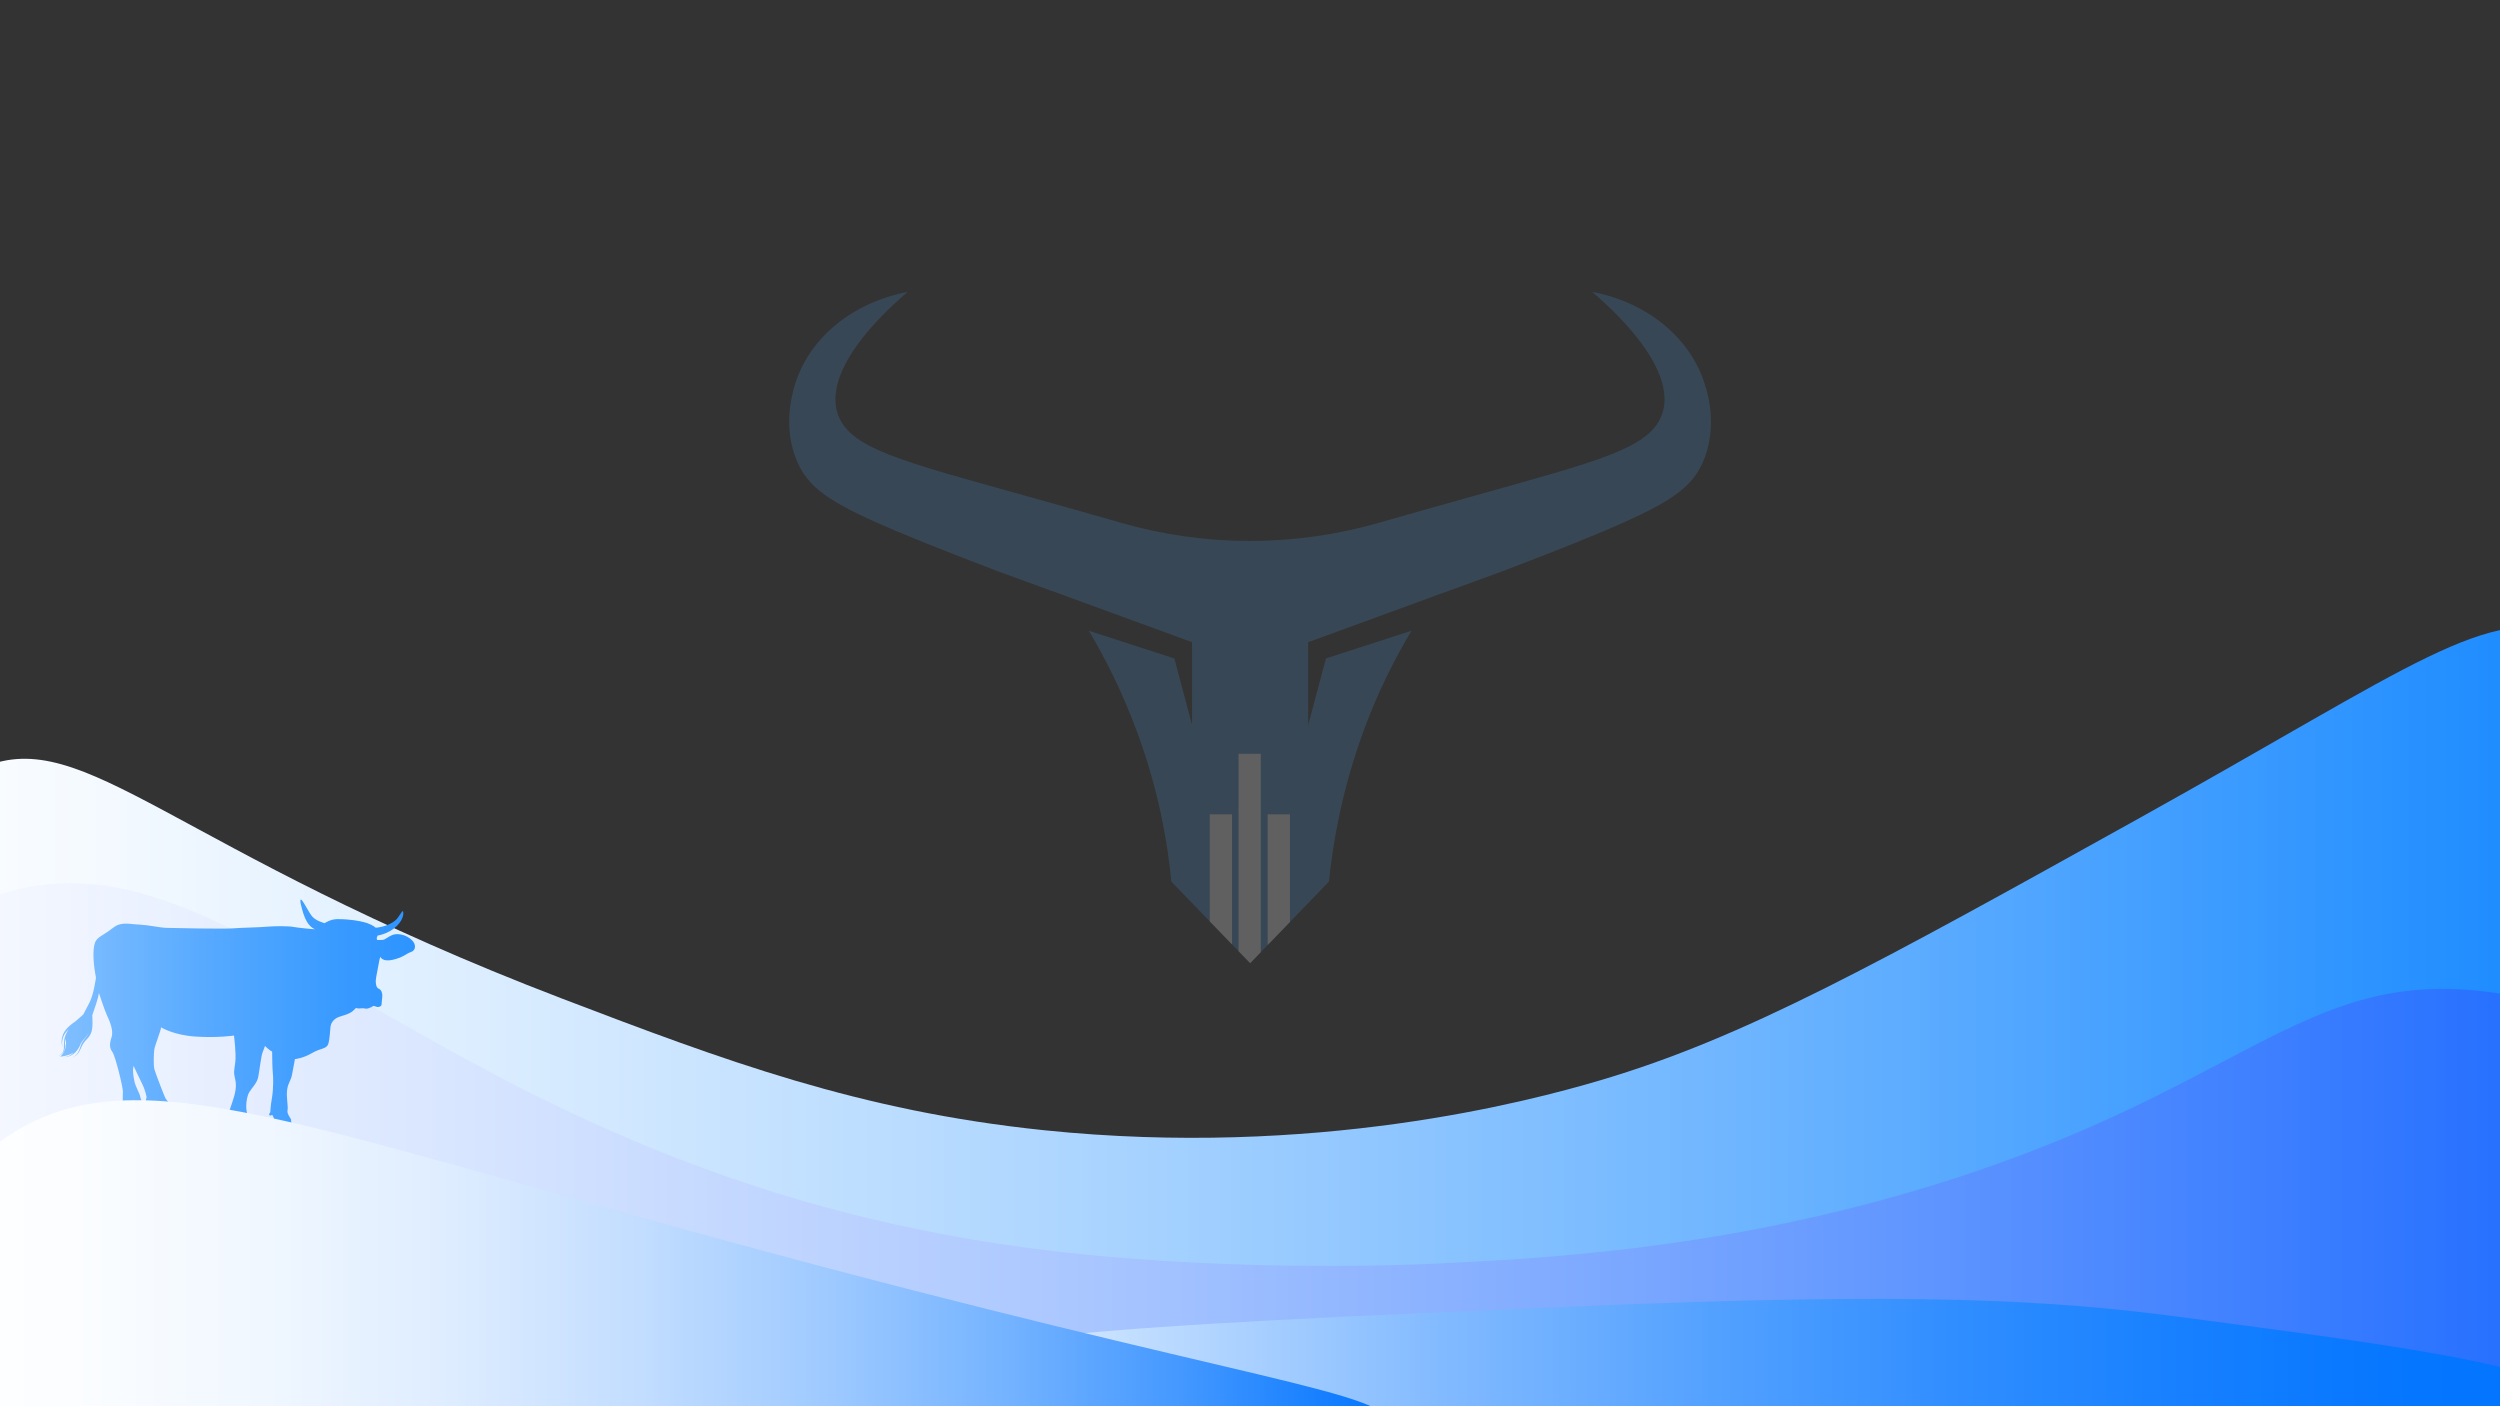 <?xml version="1.0" encoding="utf-8"?>
<!-- Generator: Adobe Illustrator 27.2.0, SVG Export Plug-In . SVG Version: 6.00 Build 0)  -->
<svg version="1.1" id="Layer_1" xmlns="http://www.w3.org/2000/svg" xmlns:xlink="http://www.w3.org/1999/xlink" x="0px" y="0px"
	 viewBox="0 0 1920 1080" style="enable-background:new 0 0 1920 1080;" xml:space="preserve">
<rect x="0" y="0" width="1920" height="1080" fill="#333333" stroke="none"/>
<style type="text/css">
	.st0{opacity:0.22;}
	.st1{fill:#488FCD;}
	.st2{clip-path:url(#SVGID_00000144336549299164213220000004604974657700550582_);fill:#FFFFFF;}
	.st3{clip-path:url(#SVGID_00000005953149037076771110000014919577624083322264_);fill:#FFFFFF;}
	.st4{clip-path:url(#SVGID_00000070119505822342364600000002402905169849059510_);fill:#FFFFFF;}
	.st5{fill:url(#SVGID_00000157275262486396541700000010076400571874237116_);}
	.st6{fill:url(#SVGID_00000081630190448815195360000009885028437800027320_);}
	.st7{fill:url(#SVGID_00000157989098457096895960000012982209967901136039_);}
	.st8{fill:url(#SVGID_00000176038902169896560940000014927644423939936394_);}
	.st9{fill:url(#SVGID_00000102524366378908574620000013454447908178537348_);}
</style>
<g class="st0">
	<g>
		<path id="XMLID_1275_" class="st1" d="M1309.7,296.4c-10.8-36.5-44.4-64.2-86.8-72.2c60.3,52.3,57.1,81.9,54.2,91.8
			c-7.9,28.4-48,37.5-152.4,66.9c-23.6,6.5-45.5,12.9-65.7,18.6c-64.8,18.6-133.5,18.6-198.1,0c-20.2-5.8-42.3-12.1-65.7-18.6
			c-104.3-29.2-144.5-38.4-152.4-66.9c-2.7-10-6.1-39.6,54.2-91.8c-42.5,8.1-76.1,35.7-86.8,72.2c-1.7,6.1-9.6,32.5,2.5,59.2
			c10.2,22.3,29.4,33.8,99.1,61.9c15.8,6.3,34,13.4,54.2,21.1l40.5,14.8c4,1.5,8.3,2.9,12.5,4.4l0.2,0.2l96.3,35.2v63.6l-13.6-51.1
			l-65.7-21.3c12.7,21.3,25.9,47.3,37.1,77.8c16.5,44.6,23.4,84.7,26.3,114.9c20.2,20.9,40.3,41.7,60.5,62.6
			c20.2-20.9,40.3-41.7,60.5-62.6c3.1-30.2,10-70.1,26.3-114.9c11.1-30.6,24.4-56.5,37.1-77.8l-65.7,21.3l-13.6,51.1v-63.6
			l96.3-35.2l0.2-0.2c4.2-1.5,8.5-2.9,12.5-4.4l40.5-14.8c20.2-7.7,38.4-14.8,54.2-21.1c69.7-28.2,89-39.8,99.1-61.9
			C1319.5,328.9,1311.6,302.6,1309.7,296.4z"/>
	</g>
	<g>
		<defs>
			<path id="SVGID_1_" d="M1309.7,296.4c-10.8-36.5-44.4-64.2-86.8-72.2c60.3,52.3,57.1,81.9,54.2,91.8
				c-7.9,28.4-48,37.5-152.4,66.9c-23.6,6.5-45.5,12.9-65.7,18.6c-64.8,18.6-133.5,18.6-198.1,0c-20.2-5.8-42.3-12.1-65.7-18.6
				c-104.3-29.2-144.5-38.4-152.4-66.9c-2.7-10-6.1-39.6,54.2-91.8c-42.5,8.1-76.1,35.7-86.8,72.2c-1.7,6.1-9.6,32.5,2.5,59.2
				c10.2,22.3,29.4,33.8,99.1,61.9c15.8,6.3,34,13.4,54.2,21.1l40.5,14.8c4,1.5,8.3,2.9,12.5,4.4l0.2,0.2l96.3,35.2v63.6l-13.6-51.1
				l-65.7-21.3c12.7,21.3,25.9,47.3,37.1,77.8c16.5,44.6,23.4,84.7,26.3,114.9c20.2,20.9,40.3,41.7,60.5,62.6
				c20.2-20.9,40.3-41.7,60.5-62.6c3.1-30.2,10-70.1,26.3-114.9c11.1-30.6,24.4-56.5,37.1-77.8l-65.7,21.3l-13.6,51.1v-63.6
				l96.3-35.2l0.2-0.2c4.2-1.5,8.5-2.9,12.5-4.4l40.5-14.8c20.2-7.7,38.4-14.8,54.2-21.1c69.7-28.2,89-39.8,99.1-61.9
				C1319.5,328.9,1311.6,302.6,1309.7,296.4z"/>
		</defs>
		<clipPath id="SVGID_00000048494201441837440220000014089240701798616205_">
			<use xlink:href="#SVGID_1_"  style="overflow:visible;"/>
		</clipPath>
		<polygon style="clip-path:url(#SVGID_00000048494201441837440220000014089240701798616205_);fill:#FFFFFF;" points="946.2,739.7 
			929.1,739.7 929.1,625.4 937.7,625.4 946.2,625.4 		"/>
	</g>
	<g>
		<defs>
			<path id="SVGID_00000034082568282623113940000014424328277965285555_" d="M1309.7,296.4c-10.8-36.5-44.4-64.2-86.8-72.2
				c60.3,52.3,57.1,81.9,54.2,91.8c-7.9,28.4-48,37.5-152.4,66.9c-23.6,6.5-45.5,12.9-65.7,18.6c-64.8,18.6-133.5,18.6-198.1,0
				c-20.2-5.8-42.3-12.1-65.7-18.6c-104.3-29.2-144.5-38.4-152.4-66.9c-2.7-10-6.1-39.6,54.2-91.8c-42.5,8.1-76.1,35.7-86.8,72.2
				c-1.7,6.1-9.6,32.5,2.5,59.2c10.2,22.3,29.4,33.8,99.1,61.9c15.8,6.3,34,13.4,54.2,21.1l40.5,14.8c4,1.5,8.3,2.9,12.5,4.4
				l0.2,0.2l96.3,35.2v63.6l-13.6-51.1l-65.7-21.3c12.7,21.3,25.9,47.3,37.1,77.8c16.5,44.6,23.4,84.7,26.3,114.9
				c20.2,20.9,40.3,41.7,60.5,62.6c20.2-20.9,40.3-41.7,60.5-62.6c3.1-30.2,10-70.1,26.3-114.9c11.1-30.6,24.4-56.5,37.1-77.8
				l-65.7,21.3l-13.6,51.1v-63.6l96.3-35.2l0.2-0.2c4.2-1.5,8.5-2.9,12.5-4.4l40.5-14.8c20.2-7.7,38.4-14.8,54.2-21.1
				c69.7-28.2,89-39.8,99.1-61.9C1319.5,328.9,1311.6,302.6,1309.7,296.4z"/>
		</defs>
		<clipPath id="SVGID_00000180336830125996935260000008431923213462644889_">
			<use xlink:href="#SVGID_00000034082568282623113940000014424328277965285555_"  style="overflow:visible;"/>
		</clipPath>
		<polygon style="clip-path:url(#SVGID_00000180336830125996935260000008431923213462644889_);fill:#FFFFFF;" points="968.3,739.7 
			951.2,739.7 951.2,578.9 959.6,578.9 968.3,578.9 		"/>
	</g>
	<g>
		<defs>
			<path id="SVGID_00000100346638411589931320000002536793569035080327_" d="M1309.7,296.4c-10.8-36.5-44.4-64.2-86.8-72.2
				c60.3,52.3,57.1,81.9,54.2,91.8c-7.9,28.4-48,37.5-152.4,66.9c-23.6,6.5-45.5,12.9-65.7,18.6c-64.8,18.6-133.5,18.6-198.1,0
				c-20.2-5.8-42.3-12.1-65.7-18.6c-104.3-29.2-144.5-38.4-152.4-66.9c-2.7-10-6.1-39.6,54.2-91.8c-42.5,8.1-76.1,35.7-86.8,72.2
				c-1.7,6.1-9.6,32.5,2.5,59.2c10.2,22.3,29.4,33.8,99.1,61.9c15.8,6.3,34,13.4,54.2,21.1l40.5,14.8c4,1.5,8.3,2.9,12.5,4.4
				l0.2,0.2l96.3,35.2v63.6l-13.6-51.1l-65.7-21.3c12.7,21.3,25.9,47.3,37.1,77.8c16.5,44.6,23.4,84.7,26.3,114.9
				c20.2,20.9,40.3,41.7,60.5,62.6c20.2-20.9,40.3-41.7,60.5-62.6c3.1-30.2,10-70.1,26.3-114.9c11.1-30.6,24.4-56.5,37.1-77.8
				l-65.7,21.3l-13.6,51.1v-63.6l96.3-35.2l0.2-0.2c4.2-1.5,8.5-2.9,12.5-4.4l40.5-14.8c20.2-7.7,38.4-14.8,54.2-21.1
				c69.7-28.2,89-39.8,99.1-61.9C1319.5,328.9,1311.6,302.6,1309.7,296.4z"/>
		</defs>
		<clipPath id="SVGID_00000170994956387649360400000006222874645441152937_">
			<use xlink:href="#SVGID_00000100346638411589931320000002536793569035080327_"  style="overflow:visible;"/>
		</clipPath>
		<polygon style="clip-path:url(#SVGID_00000170994956387649360400000006222874645441152937_);fill:#FFFFFF;" points="990.7,739.7 
			973.6,739.7 973.6,625.4 982.1,625.4 990.7,625.4 		"/>
	</g>
</g>
<linearGradient id="SVGID_00000133502859714303239780000002758667431016680121_" gradientUnits="userSpaceOnUse" x1="-131.755" y1="1006.495" x2="2132.064" y2="1006.495">
	<stop  offset="0" style="stop-color:#FFFFFF"/>
	<stop  offset="8.540547e-02" style="stop-color:#F5FAFF"/>
	<stop  offset="0.232" style="stop-color:#D9ECFF"/>
	<stop  offset="0.423" style="stop-color:#ACD5FF"/>
	<stop  offset="0.649" style="stop-color:#6EB5FF"/>
	<stop  offset="0.904" style="stop-color:#208DFF"/>
	<stop  offset="1" style="stop-color:#007DFF"/>
</linearGradient>
<path style="fill:url(#SVGID_00000133502859714303239780000002758667431016680121_);" d="M-12.7,589.2
	c78.1-32.6,144.8,63.1,444.3,177.7C556,814.4,659.8,853.3,801.7,868c207.8,21.5,371.8-21.9,427.2-38.3
	c110.4-32.6,211.3-88.6,412.9-200.7c215-119.5,266.4-164.3,336-142.5c98.3,30.9,146.1,167.5,153.2,263.5
	c17.6,237.5-199.3,423.2-266.8,481c-525.5,450.1-1687.7,376.7-1937.7-98C-180.5,929.7-128.3,637.4-12.7,589.2z"/>
<linearGradient id="SVGID_00000039835035856584916130000000680193538664277383_" gradientUnits="userSpaceOnUse" x1="-223.222" y1="1145.61" x2="2211.826" y2="1145.61">
	<stop  offset="0" style="stop-color:#FFFFFF"/>
	<stop  offset="8.540547e-02" style="stop-color:#F5F8FF"/>
	<stop  offset="0.232" style="stop-color:#D9E6FF"/>
	<stop  offset="0.423" style="stop-color:#ACC8FF"/>
	<stop  offset="0.649" style="stop-color:#6E9FFF"/>
	<stop  offset="0.904" style="stop-color:#206CFF"/>
	<stop  offset="1" style="stop-color:#0057FF"/>
</linearGradient>
<path style="fill:url(#SVGID_00000039835035856584916130000000680193538664277383_);" d="M-5.4,688.7
	c185.3-67.1,338.7,208.7,794.2,269.6c145.3,19.4,292.3,13.1,310.5,12.3c86.2-4,215.6-10.8,367.7-55.1
	c255.3-74.4,298.9-174.3,447.7-153.2c9,1.3,144.9,22.6,228.4,134.8c95.2,127.8,72.4,306.3,44.9,377.9
	C2004.7,1752.2-23.2,1731.1-208,1166.7C-265.4,991.6-152.5,742-5.4,688.7z"/>
<linearGradient id="SVGID_00000106826344114157834080000008274610577848096155_" gradientUnits="userSpaceOnUse" x1="665.673" y1="1124.456" x2="1983.325" y2="1124.456">
	<stop  offset="0" style="stop-color:#FFFFFF"/>
	<stop  offset="5.124390e-03" style="stop-color:#FDFEFF"/>
	<stop  offset="0.172" style="stop-color:#BBDAFF"/>
	<stop  offset="0.335" style="stop-color:#82BAFF"/>
	<stop  offset="0.492" style="stop-color:#53A1FF"/>
	<stop  offset="0.64" style="stop-color:#2F8DFF"/>
	<stop  offset="0.778" style="stop-color:#157FFF"/>
	<stop  offset="0.902" style="stop-color:#0576FF"/>
	<stop  offset="1" style="stop-color:#0073FF"/>
</linearGradient>
<path style="fill:url(#SVGID_00000106826344114157834080000008274610577848096155_);" d="M665.8,1071.8
	c6.1-45.5,195.6-53.6,545.4-68.5c259.4-11.1,363.9-5,463.7,8.2c191,25.2,305.6,40.3,308.4,73.5c6.8,80.3-638.7,276-1156.1,85.8
	C784.4,1155.1,660.7,1109.6,665.8,1071.8z"/>
<linearGradient id="SVGID_00000026852207005480424880000003357015343058822301_" gradientUnits="userSpaceOnUse" x1="44.197" y1="782.857" x2="318.17" y2="782.857">
	<stop  offset="0" style="stop-color:#81BFFF"/>
	<stop  offset="0.427" style="stop-color:#56A9FF"/>
	<stop  offset="0.793" style="stop-color:#389AFF"/>
	<stop  offset="1" style="stop-color:#2D94FF"/>
</linearGradient>
<path style="fill:url(#SVGID_00000026852207005480424880000003357015343058822301_);" d="M50.3,798.6c0.1-0.3,0.2-0.6,0.3-0.9
	c-0.1,0.6-0.1,1.2,0,1.7c0.8,8.5-4.4,12.1-4.4,12.1s6.1-0.4,10.3-3.2c-0.2,0.3-0.5,0.5-0.8,0.8c-1.8,1.6-4.3,2.9-7.1,2.7
	c0.7,0.1,1.4,0.1,2,0c0.7-0.1,1.4-0.2,2-0.4c1.3-0.4,2.5-1,3.6-1.8c2.1-1.5,3.6-3.6,4.8-5.7c0.1-0.1,0.1-0.2,0.1-0.3c0,0,0,0,0,0
	c0.8-2.2,2.1-4.2,3.8-6c1.4-1.5,2.8-3.2,3.8-5.6c-0.2,0.6-0.5,1.1-0.8,1.7c-0.4,0.8-0.8,1.6-1.4,2.3c-0.5,0.8-1.2,1.5-1.8,2.3
	c-0.6,0.8-1.2,1.6-1.7,2.5c-0.5,0.9-0.8,1.8-1.1,2.6c-0.6,1.8-1.1,3.6-2.1,5.1c-1,1.6-2.5,3.1-4.6,3.6c2.1-0.4,3.8-1.8,4.9-3.3
	c1.2-1.6,1.8-3.4,2.6-5c0.4-0.8,0.8-1.7,1.3-2.4c0.5-0.8,1.1-1.5,1.7-2.2c0.6-0.7,1.3-1.4,2-2.2c0,0,0,0,0,0c1.2-1.4,2.1-3,2.6-4.7
	c0.3-1.1,0.5-2.3,0.6-3.4c0.2-1.9,0.2-3.8,0.1-5.7c0-1.2-0.1-2.3-0.1-3.5c1.4-4,4.5-13,5.1-17c0,0,4.3,13.1,6.2,17.2
	c1.9,4,5.2,11.6,3.5,16.6c-1.7,5-1.7,8.3,0.6,11.4c2.3,3.1,8.3,27.6,8.1,30.7c-0.2,3.1-0.1,6.2-0.1,6.2s-0.5,1.3-0.8,2.1
	c-0.3,0.8-0.1,1.6,0.6,2.1c0.7,0.5,1.5,0.2,1.5,0.2s0.8,2.6,0.3,4.9c-0.5,2.3-0.5,3.4,4.5,4.5c5,1.1,9.3,1.5,8.8-0.8
	c0,0,3.7,1.5,3.5-0.5c-0.2-2-2-4.9-2-4.9s1.1-0.9,0-2.7c-1.1-1.8-2.9-6.3-3.1-7.9c-0.2-1.5-3.9-8.2-4.4-11.5
	c-0.6-3.2-1.6-7.4-0.6-11.7c0,0,4.4,9.5,6.8,14.3c2.4,4.8,3.2,9.9,3.2,9.9s-1.3,2.8-0.1,3.7c1.2,0.9,3.4,0.1,3.4,0.1
	s1.1,3.6,1.6,5.6c0.5,2.1,2,2.9,6.8,3.4c4.8,0.5,6.6,0.3,8.7,0.2c2.1-0.1,1.5-1.7-0.1-3.2c-1.5-1.5-2.5-3.1-2.5-4.2s-2.1-3.1-3-4.4
	c-1-1.3-7.9-19.6-8.8-22.7c-0.9-3.2-0.5-12.6-0.1-15.4c0.4-2.8,5.2-14.8,5.2-16.9c0,0,9.5,6,26.6,7.1c17,1.1,29.4-0.8,29.4-0.8
	s1.8,13.9,1,20.4c-0.8,6.6-1.5,7.6-0.1,13.1c1.4,5.5,0,11.2-2.2,17.7c-2.1,6.6-3.7,10.6-3.7,10.6s-1.7,1.4-1.7,2
	c0,0.7,2.2,0.7,2.2,0.7s0.9,3.8-0.1,5.5s-0.5,4.1,1.1,6.9c1.6,2.8,5.7,1.9,10,2.1s3.8-1.1,3.8-1.1s1.6,0.8,2.8,0
	c0.6-0.4,0.7-1.1,0.5-1.6c-2.2-5.1-2.3-3.9-2.3-5.8c0-1.3-1.3-3.8-1.5-5.2c-0.3-1.5,0.7-3.5-0.1-7.4c-0.8-3.9,0.1-11.1,1.9-14.2
	c1.7-3,6.1-7.1,7-11.8c0.9-4.7,2.3-16.4,3.3-18.8c1-2.4,1.9-5.1,1.9-5.1s3.5,3.5,5.5,4.3c0,0,0.1,13.2,0.5,16.2
	c0.4,3,0.6,11.7-0.6,19.1c-1.3,7.4-1.3,11.1-1.3,11.1s-0.2,0.7-0.7,1.2c-0.4,0.4-0.2,0.8,0,1.2c0.5,1,2.1-0.2,2.1-0.2s2,2.5,1.2,4.7
	c-0.8,2.3-1.5,5,3.7,6.6c5.2,1.6,10.1,1,12,0.9c1.9-0.1,0.1-2.5-1-4.4c-1.1-1.8-1.6-2.8-1.3-3.7c0.3-0.9-3.5-4.7-2.8-7.6
	c0.7-3-1.1-10.1-0.3-15.7c0.8-5.7,2.8-6.6,3.8-11.8c1-5.2,2.2-11.8,2.2-11.8s6.3-0.6,13.2-4.7c6.9-4.1,11.3-2.7,12.6-7.6
	c0.8-3.2,1.1-8.1,1.5-12.4c0.4-3.6,3-6.6,7-7.9l0.1,0c4-1.3,6.9-2,9.5-3.9c1-0.8,2-1.8,3-2.8c0.6,0.2,1.3,0.4,2.1,0.4
	c2.8,0,2.9-0.4,5.2,0.1s6.1-2.1,6.1-2.1s1.4,0.4,2.8,0.8c1.4,0.4,3.4-0.6,3.4-1.7c0-1.1,0.7-6,0.6-7.4c-0.1-1.4-0.5-4-2.8-4.9
	c-2.4-0.9-2.5-5.9-1.9-8.9c0.6-3,2.2-11.5,2.4-12.7c0.2-1.2,0.8-2.9,0.8-2.9s1.4,4.2,9.6,2.3s10-4.6,14-6s3.7-6,0.9-8.8
	s-6.7-4.8-11.6-4.9c-4.9-0.1-8.8,4.2-10.8,4.4c-1.9,0.2-4.5,0.1-4.5,0.1s-0.6-0.8-0.3-1.8c0.3-0.9,0.6-1.6,0.6-1.6s8.5-1.2,14.7-7.3
	s5.2-11.4,4.6-11.5s-3.2,5-5.5,7c-2.2,2-7.6,5.1-15.2,5.8c0,0-2.4-2.1-6.4-3.5c-4-1.3-7.7-1.9-10.6-2.3c-2.9-0.4-7.8-0.9-12.9-0.8
	c-5.1,0.1-9.4,3.1-9.4,3.1s-6.6-1.7-9.5-5.1c-2.9-3.4-7.1-12.6-8.6-13c-1.5-0.4,0.5,6.6,1.7,10.5c1.3,3.9,3.7,10.1,9,12.3
	c0,0-12.5-1-16.4-1.8c-3.9-0.8-15.2-0.7-20.3-0.2c-5.1,0.5-21.2,0.8-26.8,1.3c-5.6,0.5-45.1-0.2-50.6-0.4c-5.4-0.2-14-2.2-20.4-2.5
	c-6.4-0.2-11-1.6-16.1,0c-1.6,0.5-2.9,1.3-4,2.1c-2.9,2.3-6,4.4-9.3,6.4c-2.2,1.3-4.3,3.1-5.1,5.5c-2.1,5.8-1,17.8,0.8,26.7
	c0,0-1.8,13.2-4.9,19c-2.5,4.7-4.3,8.2-4.9,9.4c-1.7,1.4-3.3,2.8-4.9,4.3c-0.4,0.4-0.9,0.8-1.5,1.2c0,0,0,0,0,0
	c-2.5,1.7-4.8,3.6-6.7,5.8c0,0,0,0,0,0c-0.3,0.3-0.5,0.7-0.8,1.1l-0.4,0.5l-0.3,0.6c-0.4,0.7-0.9,1.5-1.1,2.3
	c-1.2,3.1-1.2,6.5-0.1,9.6c-0.8-3.1-0.5-6.4,0.9-9.2c0.3-0.7,0.8-1.4,1.3-2.1c0.2-0.3,0.4-0.6,0.6-0.8c0.6-0.7,1.1-1.3,1.8-1.9
	c0,0,0,0,0,0c0,0,0,0,0,0c-1.6,2.3-2.8,4.9-3.3,7.6c0,0,0,0,0,0c-0.3,1.6-0.3,3.3-0.3,4.8c0,1.6,0,3.1-0.6,4.6
	c-0.6,1.4-1.9,2.7-3.8,3.1c0.9-0.1,1.8-0.4,2.5-1c0.7-0.5,1.3-1.2,1.7-1.9c0.9-1.5,1-3.1,1.2-4.7C49.7,801.6,49.8,800.1,50.3,798.6z
	 M62.8,780c0.1-0.1,0.2-0.2,0.4-0.4c0,0.1,0,0.1,0,0.1S63.1,779.9,62.8,780z"/>
<linearGradient id="SVGID_00000153672575221750446340000011301468023930635710_" gradientUnits="userSpaceOnUse" x1="-99.012" y1="1006.495" x2="1067.918" y2="1006.495">
	<stop  offset="0" style="stop-color:#FFFFFF"/>
	<stop  offset="0.134" style="stop-color:#FBFDFF"/>
	<stop  offset="0.26" style="stop-color:#F0F7FF"/>
	<stop  offset="0.384" style="stop-color:#DDECFF"/>
	<stop  offset="0.506" style="stop-color:#C2DDFF"/>
	<stop  offset="0.627" style="stop-color:#9FCAFF"/>
	<stop  offset="0.747" style="stop-color:#74B3FF"/>
	<stop  offset="0.867" style="stop-color:#4297FF"/>
	<stop  offset="0.983" style="stop-color:#0978FF"/>
	<stop  offset="1" style="stop-color:#0073FF"/>
</linearGradient>
<path style="fill:url(#SVGID_00000153672575221750446340000011301468023930635710_);" d="M0,876.7c95.3-68.8,210.8-18,566.4,78.6
	c393.4,106.9,503.4,113.1,501.4,139.9c-3.6,50.1-381.7-36.6-912,56.2C78,1165-38.4,1188.7-81,1132C-124.8,1073.7-85.1,938.1,0,876.7
	z"/>
</svg>
